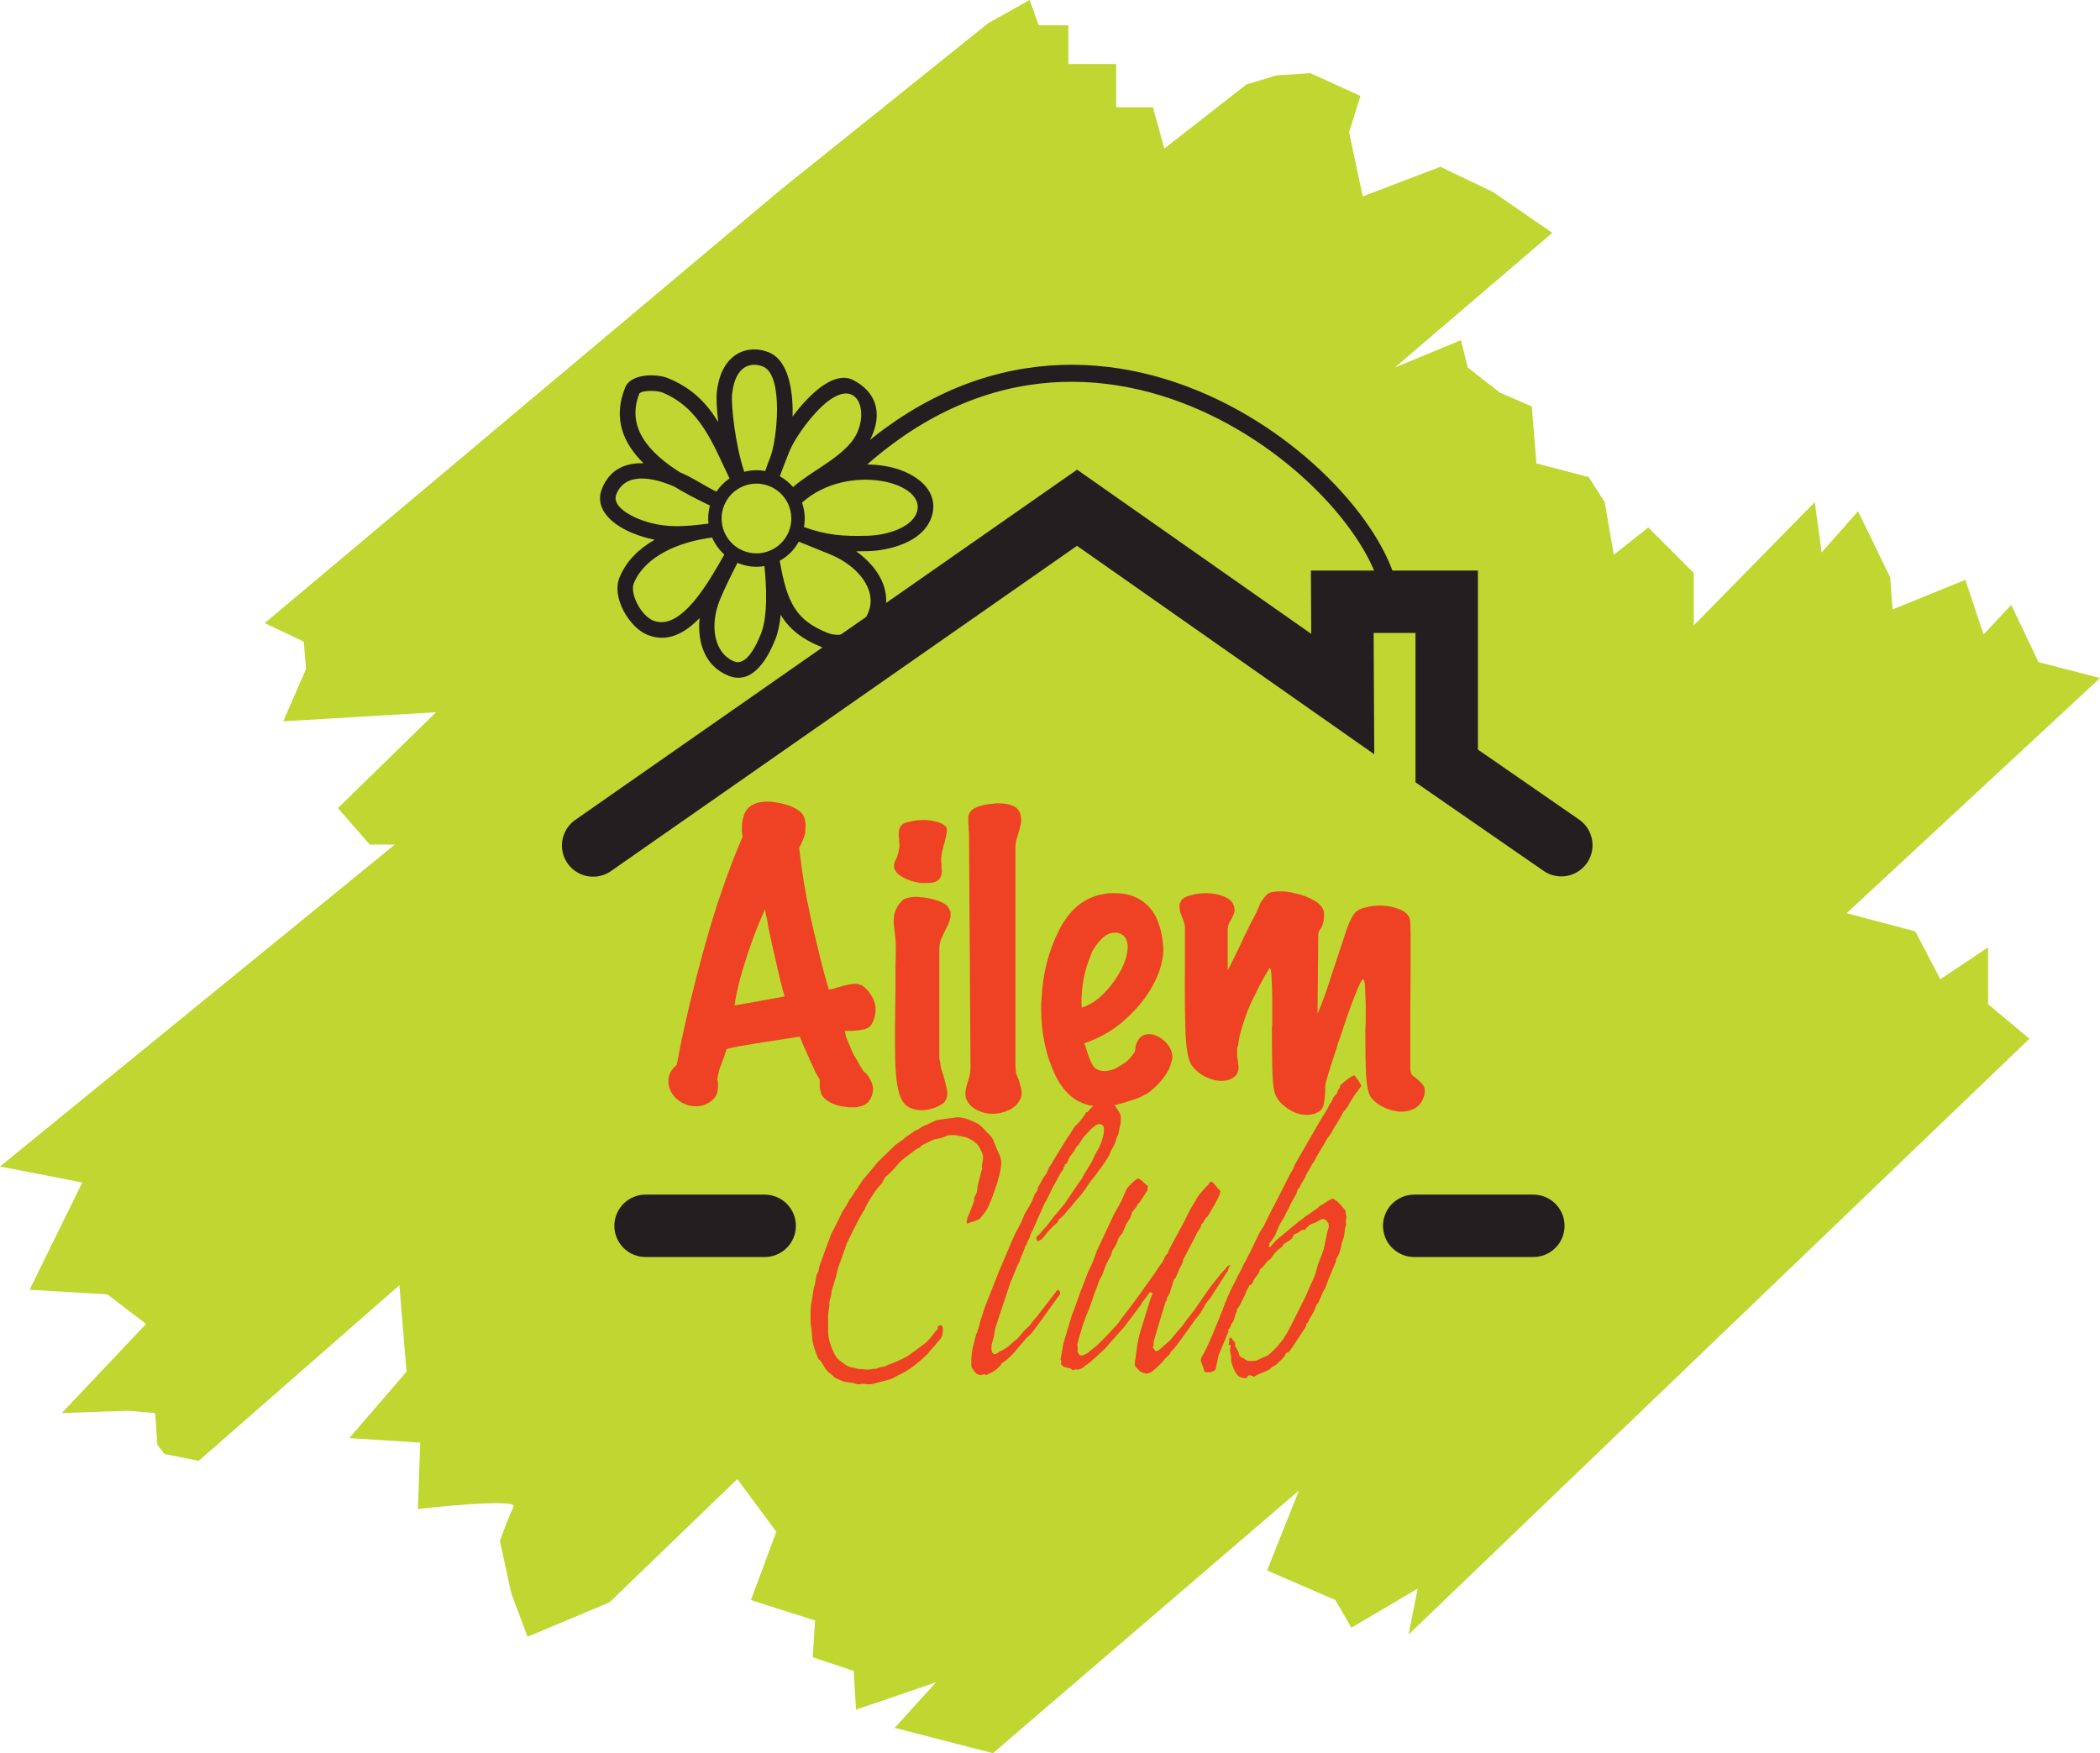 <?xml version="1.0" encoding="UTF-8"?>
<svg xmlns="http://www.w3.org/2000/svg" xmlns:xlink="http://www.w3.org/1999/xlink" width="403.8pt" height="337.13pt" viewBox="0 0 403.8 337.13" version="1.1">
<defs>
<clipPath id="clip1">
  <path d="M 0 0 L 403.801 0 L 403.801 337.129 L 0 337.129 Z M 0 0 "/>
</clipPath>
</defs>
<g id="surface1">
<g clip-path="url(#clip1)" clip-rule="nonzero">
<path style=" stroke:none;fill-rule:evenodd;fill:rgb(74.899%,84.299%,18.799%);fill-opacity:1;" d="M 150.148 36.453 L 50.906 119.816 L 58.406 123.379 L 58.848 128.633 L 54.469 138.703 L 83.859 136.953 L 64.977 155.398 L 71.105 162.402 L 75.922 162.402 L 0 224.312 L 15.82 227.379 L 5.691 248.016 L 20.637 248.891 L 28.082 254.582 L 11.883 271.719 L 24.578 271.281 L 29.832 271.719 L 30.27 277.848 L 31.645 279.598 L 38.211 280.91 L 76.797 247.141 L 78.168 263.777 L 67.164 276.535 L 80.797 277.41 L 80.359 290.168 C 80.359 290.168 99.621 287.977 98.746 289.727 C 97.871 291.48 96.121 296.297 96.121 296.297 L 98.309 306.363 L 101.434 314.742 L 117.195 308.117 L 141.773 284.414 L 149.273 294.543 L 144.398 307.68 L 156.719 311.617 L 156.277 318.684 L 164.16 321.309 L 164.598 328.754 L 179.98 323.5 L 172.039 332.254 L 190.926 337.129 L 249.773 286.605 L 243.645 301.988 L 256.777 307.68 L 259.844 312.992 L 272.598 305.488 L 270.848 314.305 L 390.23 199.738 L 382.289 193.109 L 382.289 182.164 L 373.098 188.297 L 368.281 179.102 L 355.086 175.598 L 403.801 130.387 L 391.98 127.32 L 386.727 116.316 L 381.414 122.008 L 377.91 111.5 L 363.902 117.191 L 363.465 111.062 L 357.273 98.305 L 350.27 106.246 L 348.957 96.555 L 325.691 120.254 L 325.691 110.188 L 316.934 101.43 L 310.309 106.684 L 308.559 96.555 L 305.492 91.738 L 295.426 89.109 L 294.547 78.164 L 288.359 75.48 L 282.23 70.664 L 280.918 65.41 L 268.219 70.664 L 298.488 44.773 L 287.047 36.891 L 276.977 32.074 L 262.031 37.766 L 259.406 25.449 L 261.594 18.445 L 251.961 14.066 L 245.395 14.504 L 239.645 16.254 L 223.883 28.574 L 221.691 20.633 L 214.629 20.633 L 214.629 12.312 L 205.434 12.312 L 205.434 4.871 L 199.742 4.871 L 197.992 -0.004 L 190.051 4.434 "/>
</g>
<path style=" stroke:none;fill-rule:evenodd;fill:rgb(93.7%,25.499%,13.699%);fill-opacity:1;" d="M 190.961 229.766 C 190.332 231.488 189.797 232.625 189.355 233.184 L 188.938 233.672 L 188.555 234.195 C 188.297 234.449 187.867 234.672 187.266 234.855 C 187.125 234.879 186.672 235.031 185.902 235.309 C 185.902 234.844 185.938 234.484 186.008 234.23 C 186.102 233.973 186.273 233.566 186.531 233.008 C 186.645 232.73 186.809 232.301 187.02 231.719 C 187.16 231.371 187.254 231.125 187.297 230.988 L 187.297 230.707 C 187.297 230.5 187.32 230.348 187.367 230.254 L 187.82 229.312 L 188.031 227.918 L 188.555 225.758 C 188.602 225.57 188.672 225.328 188.766 225.023 L 188.797 224.887 L 188.902 224.887 C 188.836 224.605 188.797 224.41 188.797 224.293 C 188.797 224.176 188.867 223.758 189.008 223.035 C 189.031 222.922 189.039 222.758 189.039 222.551 C 189.039 222.156 188.891 221.688 188.59 221.156 L 188.137 220.316 C 188.066 220.18 187.832 219.957 187.438 219.656 C 187.344 219.516 187.137 219.367 186.812 219.203 L 186.148 218.855 C 185.871 218.715 185.266 218.562 184.336 218.402 C 183.938 218.309 183.496 218.262 183.012 218.262 C 182.594 218.262 182.289 218.309 182.105 218.402 L 180.812 218.887 L 179.594 219.098 L 178.059 219.828 C 177.547 220.062 177.223 220.246 177.086 220.387 L 176.875 220.633 L 176.176 220.98 L 173.633 222.934 C 173.355 223.121 172.992 223.48 172.551 224.012 C 171.785 224.945 170.992 225.734 170.18 226.383 C 170.02 226.711 169.82 227.094 169.59 227.535 C 169.031 228.07 168.402 228.871 167.703 229.941 C 167.008 231.012 166.484 231.961 166.137 232.801 C 165.996 232.848 165.289 234.137 164.008 236.668 L 162.789 239.18 C 162.789 239.109 162.719 239.328 162.578 239.84 L 161.082 244.027 L 160.801 245.316 L 159.93 248.172 L 159.789 249.184 L 159.477 250.336 L 159.477 250.996 L 159.234 252.812 L 159.234 256.051 C 159.277 257.449 159.711 258.922 160.523 260.48 C 160.801 261.062 161.324 261.598 162.09 262.082 C 162.09 262.082 162.195 262.164 162.406 262.328 C 162.777 262.609 163.195 262.805 163.66 262.922 L 164.43 263.062 L 164.812 263.199 C 164.902 263.223 165.289 263.258 165.961 263.305 L 166.938 263.375 L 167.008 263.375 C 167.055 263.352 167.102 263.34 167.145 263.34 L 167.285 263.34 L 168.055 263.199 L 168.367 263.234 L 169.344 262.887 L 169.762 262.852 C 170.039 262.805 170.344 262.688 170.668 262.5 C 170.879 262.41 171.145 262.305 171.473 262.191 C 171.797 262.051 172.164 261.898 172.586 261.738 C 173.703 261.223 174.387 260.875 174.645 260.691 L 176.316 259.469 C 177.504 258.633 178.223 258.062 178.48 257.762 L 179.312 256.785 C 179.824 256.066 180.164 255.668 180.324 255.598 L 180.324 255.043 C 180.535 254.902 180.711 254.832 180.852 254.832 C 181.148 254.832 181.301 255.113 181.301 255.668 C 181.301 256.621 181.066 257.309 180.605 257.727 L 180.082 258.285 L 179.84 258.668 L 178.789 259.785 L 178.34 260.41 C 178.34 260.387 178.117 260.586 177.676 261.004 C 177.234 261.422 176.895 261.711 176.664 261.875 C 175.387 262.969 174.281 263.723 173.355 264.141 C 172.703 264.465 172.379 264.629 172.379 264.629 L 171.68 265.012 C 171.473 265.152 170.844 265.348 169.797 265.605 L 168.055 266.059 C 167.75 266.152 167.438 266.199 167.113 266.199 L 167.008 266.199 L 165.895 266.094 L 165.02 266.199 L 164.113 265.953 L 162.371 265.711 C 162.207 265.688 161.812 265.523 161.188 265.223 C 160.953 265.129 160.719 265.023 160.488 264.91 C 160.211 264.582 160.023 264.398 159.93 264.352 L 159.512 264.035 C 159.258 263.852 158.988 263.562 158.711 263.164 C 158.223 262.328 157.922 261.84 157.805 261.703 C 157.711 261.539 157.582 261.445 157.422 261.422 C 156.676 259.793 156.258 258.402 156.164 257.238 L 156.062 255.738 L 155.922 254.832 C 155.875 254.461 155.852 253.973 155.852 253.367 C 155.852 252.391 155.887 251.555 155.957 250.859 L 156.199 249.535 L 156.445 247.824 L 156.723 246.848 L 157.004 245.176 L 157.387 244.445 C 157.387 244.352 157.422 244.129 157.488 243.781 C 157.488 243.688 157.781 242.852 158.359 241.27 L 159.824 237.297 L 161.012 234.996 C 161.684 233.602 162.02 232.902 162.02 232.902 L 162.789 231.754 L 163.418 230.566 L 163.801 230.113 L 164.566 228.859 L 164.844 228.648 L 165.125 228.023 C 165.402 227.742 165.613 227.43 165.754 227.082 L 168.02 224.398 L 168.785 223.453 L 171.121 221.191 C 171.914 220.422 172.316 220.039 172.34 220.039 L 173.562 219.203 L 174.227 218.609 L 174.922 218.156 L 175.934 217.426 L 176.422 217.25 C 176.465 217.25 176.699 217.102 177.117 216.797 C 177.211 216.703 177.746 216.449 178.723 216.031 C 179.648 215.59 180.148 215.367 180.219 215.367 L 182.488 215.055 L 184.09 214.844 C 184.836 214.844 185.707 215.055 186.707 215.473 C 187.703 215.867 188.414 216.285 188.836 216.727 L 189.738 217.703 L 190.297 218.227 C 190.645 218.598 190.898 218.992 191.062 219.41 L 191.52 220.598 L 192.32 222.41 C 192.461 222.898 192.527 223.281 192.527 223.562 C 192.527 224.723 192.109 226.5 191.273 228.895 C 191.246 228.965 191.203 229.094 191.133 229.277 C 191.062 229.465 191.004 229.629 190.961 229.766 "/>
<path style=" stroke:none;fill-rule:evenodd;fill:rgb(93.7%,25.499%,13.699%);fill-opacity:1;" d="M 188.016 255.879 L 188.016 255.637 L 188.117 255.566 C 188.281 254.984 188.363 254.684 188.363 254.656 C 188.48 254.102 188.559 253.785 188.605 253.719 L 188.852 253.02 L 189.234 251.73 L 191.988 244.723 L 194.359 239.145 C 194.895 237.891 195.207 237.191 195.301 237.055 L 196.348 235.066 L 197.043 233.426 L 197.984 231.82 C 198.309 231.289 198.613 230.613 198.891 229.801 C 198.938 229.684 199.055 229.512 199.242 229.277 C 199.426 229.023 199.52 228.836 199.52 228.723 C 199.52 228.512 199.637 228.223 199.867 227.848 L 200.637 226.453 L 201.262 225.582 L 201.645 224.641 L 205.445 218.469 C 205.586 218.355 205.805 218.027 206.109 217.492 C 206.41 216.938 206.676 216.562 206.91 216.379 C 207.492 215.891 208.152 215.055 208.898 213.867 L 209.105 213.867 C 210.523 212.148 211.711 211.289 212.664 211.285 C 213.195 211.285 213.578 211.461 213.812 211.812 L 214.617 212.961 C 215.035 213.543 215.289 213.961 215.383 214.215 C 215.477 214.449 215.52 214.809 215.523 215.297 C 215.523 215.762 215.477 216.148 215.383 216.445 C 215.195 217.262 215.102 217.703 215.102 217.773 C 215.078 218.098 214.988 218.328 214.824 218.469 C 214.52 219.473 214.324 220.051 214.23 220.215 L 213.707 221.152 C 213.641 221.246 213.535 221.492 213.395 221.887 C 213.254 222.281 212.707 223.141 211.758 224.469 C 210.828 225.77 210.129 226.688 209.664 227.223 C 209.523 227.387 209.246 227.789 208.828 228.441 C 208.434 229.066 207.922 229.73 207.293 230.43 L 206.215 231.684 L 205.691 232.379 L 205.41 232.59 L 204.539 233.703 C 204.422 233.82 204.109 234.09 203.598 234.508 L 203.422 234.961 C 202.262 236.008 201.473 236.82 201.055 237.398 C 200.703 237.867 200.449 238.168 200.285 238.309 C 200.121 238.426 199.844 238.551 199.449 238.691 L 199.242 237.957 L 200.285 236.91 C 200.449 236.609 200.773 236.227 201.262 235.762 L 202.727 233.844 L 204.715 231.477 L 207.223 227.742 C 207.711 227.117 208 226.711 208.098 226.523 L 208.41 225.895 L 209.91 223.453 L 210.641 221.887 L 211.129 221.051 C 211.895 219.609 212.277 218.285 212.277 217.074 C 212.277 216.797 212.199 216.574 212.035 216.41 C 211.871 216.25 211.664 216.172 211.406 216.168 C 211.152 216.168 210.918 216.238 210.711 216.379 C 210.5 216.496 210.141 216.797 209.629 217.285 C 208.77 218.215 208.328 218.691 208.305 218.715 L 207.363 220.18 L 207.086 220.387 L 206.527 221.363 L 205.691 222.48 C 205.551 222.758 205.41 223.07 205.273 223.422 C 205.156 223.723 204.969 223.898 204.715 223.941 L 204.75 224.188 L 204.504 224.5 L 204.504 224.781 C 204.156 225.246 203.969 225.5 203.949 225.547 L 202.379 228.441 C 201.91 229.371 201.578 230.059 201.367 230.5 C 201.156 230.918 201.039 231.125 201.02 231.125 C 201.02 231.125 200.996 231.148 200.949 231.195 L 198.613 236.461 L 198.16 237.367 L 198.02 237.926 L 197.566 238.793 L 197.359 239.387 L 197.113 239.633 C 197.113 239.816 196.914 240.375 196.52 241.305 C 196.148 242.234 195.965 242.727 195.965 242.77 C 195.801 243.051 195.707 243.199 195.684 243.223 L 194.672 245.734 C 194.625 245.898 194.523 246.117 194.359 246.395 L 192.199 252.914 C 191.688 254.449 191.406 255.309 191.363 255.496 L 191.082 257.133 L 190.699 258.457 C 190.652 258.785 190.629 259.027 190.629 259.191 C 190.629 259.98 190.871 260.375 191.363 260.375 C 191.477 260.375 191.582 260.34 191.676 260.273 L 192.336 259.816 L 192.789 259.645 L 193.348 259.262 L 193.766 259.016 L 194.707 258.18 L 195.613 257.445 C 196.637 256.238 197.148 255.66 197.148 255.703 L 197.914 254.973 L 198.719 253.926 L 199.449 253.09 L 203.145 248.277 L 203.391 247.965 C 203.715 248.223 203.875 248.465 203.879 248.695 C 203.879 248.723 203.855 248.777 203.809 248.871 L 200.637 253.301 L 199.242 255.215 C 198.566 256.121 198.137 256.645 197.949 256.785 L 197.324 257.344 L 195.23 259.816 C 194.324 260.863 193.465 261.633 192.652 262.117 C 192.441 262.492 192.242 262.746 192.059 262.887 C 191.617 263.305 191.258 263.594 190.977 263.758 C 190.723 263.898 190.246 264.129 189.547 264.453 L 189.375 264.211 C 189.027 264.352 188.758 264.422 188.574 264.422 C 188.363 264.422 188.059 264.316 187.664 264.105 L 187.562 263.863 C 187.375 263.793 187.281 263.723 187.281 263.652 L 187.176 263.375 L 186.863 263.023 C 186.793 262.887 186.758 262.652 186.758 262.328 C 186.758 261.098 186.852 260.051 187.039 259.191 L 187.176 258.703 L 187.598 256.957 C 187.688 256.656 187.828 256.297 188.016 255.879 "/>
<path style=" stroke:none;fill-rule:evenodd;fill:rgb(93.7%,25.499%,13.699%);fill-opacity:1;" d="M 203.914 261.457 L 204.473 258.352 L 206.109 252.883 L 206.664 251.484 L 207.641 248.695 L 209.211 244.617 L 209.945 243.117 L 210.953 240.434 L 214.16 233.602 C 214.254 233.438 214.43 233.125 214.684 232.66 C 214.941 232.195 215.184 231.754 215.418 231.336 C 215.625 230.918 215.73 230.707 215.73 230.707 L 216.637 228.648 C 216.73 228.418 217.277 227.848 218.277 226.941 C 218.531 226.73 218.727 226.629 218.867 226.629 C 219.055 226.629 219.461 226.93 220.09 227.535 C 220.137 227.582 220.344 227.77 220.715 228.094 L 220.645 228.895 C 220.508 229.078 220.379 229.277 220.266 229.484 C 220.145 229.695 219.984 229.938 219.777 230.219 L 219.113 231.23 L 218.867 231.438 L 218.449 232.172 L 217.719 233.043 L 217.336 234.191 L 216.566 235.379 L 215.766 237.227 C 215.465 237.48 215.242 237.773 215.102 238.098 C 214.988 238.402 214.848 238.738 214.684 239.109 L 214.371 239.77 L 213.883 240.504 L 213.641 241.34 L 212.73 243.082 L 211.934 245.176 L 211.371 246.188 L 210.816 247.789 L 210.469 248.66 C 210.305 249.129 210.141 249.605 209.977 250.094 C 209.812 250.578 209.664 251.02 209.523 251.414 L 209.246 252.078 C 208.805 253.125 208.445 254.078 208.164 254.938 L 207.539 257.062 C 207.281 257.992 207.156 258.48 207.156 258.527 L 207.156 258.562 L 207.227 259.191 L 207.188 259.852 C 207.188 259.992 207.328 260.234 207.605 260.586 C 207.793 260.633 207.91 260.652 207.953 260.652 C 208.098 260.652 208.234 260.621 208.375 260.551 L 209.141 260.199 L 209.598 259.781 L 210.922 258.738 L 212.805 256.855 L 215.035 254.449 L 215.66 253.543 C 215.66 253.52 216.148 252.883 217.129 251.625 C 217.242 251.484 217.777 250.766 218.73 249.465 L 222.074 244.793 C 222.59 243.934 223.039 243.281 223.438 242.84 L 224.133 241.445 C 224.156 241.398 224.309 241.238 224.586 240.957 C 224.586 240.727 224.922 240.004 225.598 238.797 L 226.262 237.574 L 227.688 234.926 L 228.91 232.484 C 229.652 231.277 230.117 230.484 230.305 230.113 C 231.441 228.695 232.129 227.941 232.359 227.848 C 232.477 227.453 232.652 227.258 232.887 227.258 C 233.07 227.258 233.266 227.395 233.477 227.676 L 234.277 228.648 C 234.301 228.676 234.441 228.801 234.695 229.031 C 234.559 229.566 234.453 229.902 234.383 230.043 C 233.918 230.977 233.441 231.848 232.953 232.66 C 232.465 233.473 232.223 233.891 232.223 233.914 L 231.941 234.09 L 231.387 235.027 L 231 235.449 L 230.895 235.938 L 230.199 237.016 C 230.059 237.297 229.922 237.59 229.781 237.891 C 229.641 238.168 229.258 238.898 228.629 240.086 L 228.18 240.957 L 227.934 241.445 L 227.551 242.105 L 227.375 242.875 L 226.816 243.953 L 226.086 245.664 L 225.738 246.047 L 224.898 248.695 L 224.379 249.637 C 224.328 249.824 224.309 250.012 224.309 250.195 L 224.133 250.301 L 223.473 252.461 L 221.832 257.973 L 221.832 258.598 C 221.832 258.762 221.762 258.973 221.621 259.227 L 221.902 259.328 C 221.973 259.656 222.109 259.816 222.32 259.816 C 222.531 259.816 222.855 259.621 223.297 259.227 L 225.039 257.691 L 225.98 256.539 L 227.445 254.832 L 228.141 253.855 L 229.535 252.078 L 232.746 247.441 C 234.211 245.629 234.941 244.723 234.941 244.723 L 235.672 243.953 L 235.918 243.605 C 236.012 243.488 236.254 243.352 236.648 243.188 C 236.414 243.488 236.277 243.734 236.23 243.922 L 236.09 244.406 L 235.742 244.895 L 232.676 249.672 L 232.152 250.301 C 231.922 250.559 231.676 250.949 231.422 251.484 C 230.906 252.414 230.434 253.102 229.988 253.543 C 229.965 253.59 229.922 253.648 229.852 253.719 L 226.574 258.281 C 226.086 258.961 225.574 259.539 225.039 260.027 L 225.039 260.27 L 223.922 261.387 C 223.762 261.621 223.645 261.77 223.574 261.84 C 222.973 262.469 222.52 262.91 222.215 263.164 C 221.938 263.398 221.668 263.617 221.414 263.828 C 220.902 264.035 220.59 264.141 220.473 264.141 C 220.355 264.141 220.055 264.059 219.566 263.895 L 219.254 263.723 C 218.789 263.305 218.496 263.016 218.383 262.852 C 218.266 262.688 218.207 262.516 218.207 262.328 L 218.207 262.152 C 218.23 262.086 218.242 261.992 218.242 261.875 L 218.66 258.879 C 218.66 258.785 218.695 258.562 218.766 258.215 C 218.902 257.473 219.031 256.891 219.148 256.473 L 221.238 249.707 L 221.66 248.629 L 221.066 248.488 L 220.613 249.148 C 220.355 249.523 219.996 249.984 219.531 250.547 L 219.496 250.754 C 219.402 250.871 219.219 251.113 218.938 251.484 C 218.684 251.836 218.383 252.242 218.031 252.703 L 216.184 255.145 L 213.812 257.797 L 212.559 259.262 C 212.324 259.492 211.711 260.062 210.711 260.969 C 209.711 261.852 209.141 262.328 209.004 262.398 C 208.699 262.535 208.504 262.699 208.41 262.887 C 207.922 263.188 207.562 263.34 207.328 263.34 L 206.734 263.34 C 206.664 263.34 206.516 263.398 206.281 263.516 C 206.121 263.305 205.898 263.164 205.621 263.098 C 204.551 262.91 204.016 262.598 204.016 262.152 C 204.016 262.086 204.039 261.934 204.086 261.699 "/>
<path style=" stroke:none;fill-rule:evenodd;fill:rgb(93.7%,25.499%,13.699%);fill-opacity:1;" d="M 243.309 235.137 L 244.355 233.008 L 245.609 230.602 L 248.223 225.477 L 248.605 224.887 L 248.922 224.047 L 252.758 217.391 L 254.082 215.09 C 254.801 213.973 255.254 213.23 255.441 212.855 C 255.512 212.648 255.59 212.449 255.684 212.266 L 255.93 212.055 L 256.383 211.078 C 256.496 210.848 256.719 210.602 257.043 210.348 C 257.184 209.812 257.395 209.395 257.672 209.094 L 257.672 208.742 C 258.719 207.742 259.625 207.082 260.391 206.758 C 260.484 206.852 260.566 206.953 260.637 207.07 C 260.727 207.16 260.797 207.258 260.844 207.348 C 261.102 207.652 261.227 207.812 261.227 207.836 L 261.539 208.359 L 261.715 208.672 C 261.738 208.672 261.75 208.695 261.75 208.742 C 261.75 208.812 261.727 208.871 261.68 208.918 L 261.367 209.371 L 260.914 209.996 C 260.891 210.023 260.844 210.066 260.773 210.137 C 260.727 210.207 260.621 210.359 260.461 210.59 C 260.32 210.801 260.02 211.277 259.555 212.02 C 259.367 212.438 259.23 212.695 259.137 212.785 L 258.16 214.043 C 258.16 214.137 257.961 214.52 257.566 215.191 C 257.195 215.844 256.906 216.309 256.695 216.586 L 255.93 217.945 C 255.348 218.715 255.059 219.121 255.059 219.168 C 254.941 219.445 254.336 220.48 253.242 222.27 L 252.688 223.352 L 252.27 223.906 L 251.641 225.094 C 251.406 225.441 251.223 225.758 251.082 226.035 L 251.012 226.352 L 250.211 227.641 L 249.863 228.371 L 249.516 228.754 L 249.27 229.594 L 248.504 230.883 L 247.598 232.73 C 247.48 232.914 247.363 233.125 247.246 233.355 C 247.133 233.59 247.062 233.754 247.039 233.844 L 245.992 235.59 L 245.156 237.609 C 245.062 237.797 244.703 238.297 244.074 239.109 L 244.109 239.281 C 244.016 239.469 243.973 239.586 243.973 239.633 C 243.973 239.68 243.996 239.727 244.039 239.773 L 244.145 239.875 L 245.609 238.309 L 249.652 234.961 C 249.863 234.82 250.082 234.656 250.316 234.473 C 250.57 234.262 250.758 234.113 250.875 234.02 L 253.418 232.277 L 253.629 231.996 L 254.602 231.438 L 255.406 230.883 L 255.895 230.637 C 256.059 230.547 256.195 230.5 256.312 230.5 C 256.43 230.5 256.566 230.602 256.73 230.812 C 256.984 230.906 257.137 230.988 257.184 231.055 L 257.848 231.754 C 258.426 232.406 258.719 232.754 258.719 232.801 L 258.785 233.461 L 258.926 234.02 L 258.785 234.754 L 258.824 235.52 L 258.648 236.145 L 258.441 237.785 L 258.055 238.863 C 258.008 239.031 257.914 239.457 257.777 240.156 C 257.66 240.668 257.52 241.074 257.359 241.375 L 256.941 242.109 L 256.836 242.699 L 255.406 246.117 L 254.812 247.754 C 254.602 248.059 254.441 248.324 254.324 248.559 C 254.23 248.789 254.152 248.988 254.082 249.152 L 253.801 249.812 L 253.488 250.512 L 253.141 250.93 L 252.652 252.184 L 251.746 253.715 C 251.605 254.184 251.422 254.461 251.188 254.555 C 251.188 254.785 251.176 254.938 251.152 255.008 C 251.129 255.074 250.91 255.426 250.488 256.055 C 249.445 257.609 248.863 258.492 248.746 258.703 C 248.211 259.492 247.91 259.91 247.84 259.957 L 247.281 260.199 L 246.898 260.934 C 246.645 261.191 246.387 261.445 246.133 261.699 C 245.898 261.934 245.668 262.164 245.434 262.398 C 244.969 262.656 244.715 262.805 244.668 262.852 L 244.004 263.406 C 243.355 263.711 242.727 263.977 242.121 264.211 C 241.52 264.465 241.215 264.652 241.215 264.77 L 240.52 264.488 C 240.473 264.488 240.426 264.48 240.379 264.453 L 240.273 264.453 C 240.066 264.453 239.855 264.652 239.648 265.047 C 238.832 264.98 238.297 264.805 238.043 264.523 C 237.695 264.152 237.414 263.699 237.207 263.164 C 236.902 262.375 236.754 261.945 236.754 261.875 L 236.719 260.828 L 236.543 259.992 C 236.543 259.969 236.531 259.949 236.512 259.922 L 236.512 259.781 C 236.512 259.527 236.555 259.156 236.648 258.668 L 236.23 258.598 C 236.324 258.344 236.371 258.098 236.371 257.867 C 236.371 257.727 236.359 257.598 236.336 257.48 L 236.684 257.168 C 236.754 257.262 236.902 257.473 237.137 257.797 C 237.367 258.031 237.484 258.168 237.484 258.215 L 237.52 258.875 L 238.113 259.922 L 238.359 260.762 C 238.379 260.781 238.531 260.875 238.809 261.039 L 239.855 261.664 C 239.926 261.664 240.043 261.68 240.203 261.699 L 241.008 261.699 C 241.078 261.68 241.238 261.668 241.496 261.664 L 242.785 261.074 L 243.621 260.727 C 243.945 260.539 244.375 260.18 244.91 259.645 C 245.469 259.086 245.898 258.609 246.203 258.215 C 246.898 257.332 247.574 256.238 248.223 254.938 L 251.082 249.219 L 252.059 246.953 L 252.477 246.082 C 252.801 245.363 252.996 244.828 253.07 244.48 L 253.418 243.188 L 254.535 240.227 L 255.195 237.016 C 255.406 236.414 255.512 235.973 255.512 235.691 C 255.512 235.367 255.383 235.078 255.129 234.82 C 254.895 234.543 254.641 234.402 254.359 234.402 C 254.242 234.402 254.125 234.438 254.012 234.508 L 252.895 235.102 L 252.023 235.414 C 251.398 235.902 251.047 236.25 250.977 236.461 C 250.582 236.461 250.316 236.508 250.176 236.602 L 249.582 237.055 C 249.398 237.168 249.141 237.273 248.816 237.367 C 248.582 237.879 248.398 238.191 248.258 238.309 C 248.141 238.422 247.656 238.738 246.793 239.25 C 246.746 239.551 246.539 239.809 246.168 240.016 C 245.586 240.387 244.945 241.098 244.25 242.145 C 243.926 242.281 243.598 242.586 243.273 243.047 C 242.969 243.516 242.633 243.863 242.262 244.094 C 242.191 244.488 242.121 244.723 242.055 244.793 L 241.113 246.047 L 240.762 246.883 L 240.172 247.234 L 240.031 247.652 L 239.754 248.07 L 239.402 248.977 C 239.125 249.531 238.867 250.059 238.637 250.543 C 238.402 251.031 238.137 251.449 237.836 251.801 L 237.801 252.324 L 237.695 252.359 C 237.648 252.543 237.602 252.695 237.555 252.812 C 237.531 252.906 237.496 253.008 237.453 253.125 C 237.312 253.707 237.172 254.078 237.031 254.238 L 236.824 254.52 C 236.801 254.566 236.719 254.762 236.578 255.113 C 236.484 255.414 236.336 255.625 236.125 255.738 C 236.195 255.879 236.23 255.973 236.23 256.02 L 234.312 260.621 L 233.758 263.234 C 233.758 263.375 233.594 263.527 233.27 263.688 C 232.965 263.828 232.711 263.898 232.5 263.898 C 232.246 263.898 231.945 263.863 231.594 263.793 C 231.477 263.305 231.41 263.047 231.387 263.027 L 230.93 261.805 C 230.91 261.781 230.898 261.738 230.895 261.664 C 230.895 261.293 231.047 260.887 231.352 260.445 C 232.023 259.309 233.082 256.914 234.523 253.266 C 235.035 252.008 235.406 251.059 235.637 250.406 C 235.754 250.195 235.836 250.023 235.883 249.883 C 235.93 249.742 235.949 249.66 235.953 249.637 C 236.301 248.777 237.031 247.27 238.148 245.105 C 238.332 244.781 238.508 244.453 238.672 244.129 C 238.832 243.781 238.996 243.445 239.16 243.117 C 239.344 242.793 239.52 242.469 239.684 242.145 C 240.242 241.098 240.949 239.656 241.809 237.82 C 242.156 237.074 242.48 236.508 242.785 236.113 C 242.926 235.926 243.031 235.75 243.098 235.59 C 243.168 235.402 243.238 235.25 243.309 235.137 "/>
<path style="fill:none;stroke-width:120;stroke-linecap:round;stroke-linejoin:miter;stroke:rgb(13.699%,12.199%,12.5%);stroke-opacity:1;stroke-miterlimit:3.864;" d="M 1140.508 1745.48 L 2070.977 2394.933 L 2581.914 2036.652 L 2580.977 2214.191 L 2781.797 2214.191 L 2781.797 1898.487 L 3002.188 1746.027 " transform="matrix(0.1,0,0,-0.1,0,337.13)"/>
<path style="fill:none;stroke-width:120;stroke-linecap:round;stroke-linejoin:miter;stroke:rgb(13.699%,12.199%,12.5%);stroke-opacity:1;stroke-miterlimit:3.864;" d="M 1241.328 1014.112 L 1470.352 1014.112 " transform="matrix(0.1,0,0,-0.1,0,337.13)"/>
<path style=" stroke:none;fill-rule:evenodd;fill:rgb(93.7%,25.499%,13.699%);fill-opacity:1;" d="M 132.766 212.645 C 131.648 212.414 130.652 211.859 129.77 210.977 C 128.934 210.047 128.516 209.027 128.516 207.91 C 128.516 207.355 128.629 206.82 128.863 206.309 C 129.141 205.75 129.559 205.242 130.117 204.777 C 130.348 203.711 130.559 202.641 130.742 201.57 C 130.977 200.457 131.207 199.344 131.441 198.227 C 132.926 191.492 134.621 184.875 136.523 178.375 C 138.477 171.871 140.566 166.043 142.797 160.891 C 142.746 160.609 142.703 160.332 142.656 160.055 L 142.656 159.148 C 142.656 158.219 142.82 157.336 143.145 156.5 C 143.516 155.617 144.141 154.992 145.023 154.617 C 145.395 154.434 145.789 154.32 146.207 154.27 C 146.672 154.18 147.137 154.133 147.602 154.133 C 147.879 154.133 148.184 154.156 148.508 154.203 C 148.832 154.25 149.156 154.293 149.484 154.344 C 150.363 154.48 151.223 154.711 152.059 155.039 C 152.895 155.363 153.57 155.781 154.078 156.293 C 154.359 156.57 154.566 156.941 154.707 157.406 C 154.848 157.871 154.914 158.359 154.914 158.867 C 154.914 159.055 154.891 159.266 154.848 159.496 L 154.848 160.055 C 154.754 160.562 154.59 161.074 154.359 161.586 C 154.172 162.098 153.941 162.562 153.66 162.977 C 154.172 167.574 154.891 171.965 155.82 176.145 C 156.75 180.324 157.703 184.25 158.68 187.918 C 158.816 188.289 158.934 188.684 159.027 189.102 C 159.164 189.52 159.281 189.914 159.375 190.285 C 159.652 190.242 159.93 190.195 160.211 190.145 C 160.535 190.055 160.816 189.961 161.047 189.867 C 161.742 189.684 162.367 189.52 162.926 189.383 C 163.531 189.242 164.066 189.172 164.531 189.172 C 164.762 189.172 164.992 189.219 165.227 189.312 C 165.504 189.359 165.738 189.449 165.922 189.59 C 166.617 190.145 167.152 190.75 167.523 191.402 C 167.941 192.051 168.199 192.699 168.289 193.352 C 168.34 193.492 168.363 193.629 168.363 193.77 L 168.363 194.188 C 168.363 194.652 168.289 195.141 168.152 195.652 C 168.012 196.113 167.828 196.555 167.594 196.977 C 167.27 197.484 166.758 197.809 166.062 197.949 C 165.41 198.086 164.715 198.184 163.973 198.227 L 162.441 198.227 C 162.488 198.645 162.602 199.109 162.789 199.621 C 162.973 200.133 163.184 200.641 163.414 201.152 C 163.555 201.48 163.695 201.805 163.832 202.129 C 163.973 202.406 164.113 202.688 164.25 202.965 C 164.668 203.66 165.039 204.312 165.367 204.918 C 165.691 205.473 165.922 205.844 166.062 206.031 C 166.574 206.402 166.969 206.867 167.246 207.422 C 167.57 207.98 167.781 208.562 167.871 209.164 L 167.871 209.586 C 167.828 210.324 167.594 211 167.176 211.602 C 166.805 212.203 166.156 212.602 165.227 212.785 C 164.992 212.879 164.738 212.926 164.461 212.926 L 163.273 212.926 C 163.137 212.926 162.996 212.902 162.859 212.855 C 161.93 212.809 161.023 212.602 160.141 212.23 C 159.305 211.859 158.68 211.414 158.262 210.906 C 158.121 210.723 158.004 210.535 157.91 210.348 C 157.863 210.164 157.82 209.977 157.773 209.793 C 157.68 209.512 157.633 209.234 157.633 208.957 L 157.633 207.77 C 157.633 207.727 157.609 207.68 157.562 207.633 L 157.562 207.422 C 157.422 207.285 157.168 206.867 156.797 206.168 C 156.473 205.473 156.121 204.707 155.754 203.871 C 155.707 203.777 155.66 203.711 155.613 203.66 C 155.613 203.57 155.59 203.477 155.543 203.383 C 155.078 202.363 154.66 201.434 154.289 200.598 C 153.965 199.762 153.805 199.344 153.805 199.344 C 153.805 199.344 153.035 199.461 151.504 199.691 C 149.973 199.922 148.297 200.18 146.488 200.457 C 146.301 200.504 146.094 200.551 145.859 200.598 C 145.629 200.598 145.418 200.617 145.234 200.668 C 144.07 200.852 142.98 201.039 141.957 201.223 C 140.984 201.41 140.242 201.57 139.73 201.711 C 139.684 201.895 139.566 202.246 139.383 202.754 C 139.242 203.223 139.059 203.734 138.824 204.289 C 138.777 204.43 138.73 204.566 138.684 204.707 C 138.641 204.844 138.57 205.008 138.477 205.195 C 138.336 205.613 138.223 206.031 138.129 206.449 C 138.035 206.867 137.965 207.238 137.918 207.562 C 138.012 207.793 138.059 208.027 138.059 208.258 L 138.059 208.957 C 138.059 210.164 137.641 211.07 136.805 211.672 C 136.016 212.32 135.109 212.668 134.086 212.719 L 133.25 212.719 C 133.156 212.719 133.066 212.695 132.973 212.645 Z M 147.113 174.75 C 146.742 175.637 146.371 176.516 146 177.398 C 145.629 178.281 145.277 179.164 144.953 180.043 C 143.98 182.695 143.145 185.25 142.445 187.711 C 141.797 190.125 141.402 192.004 141.262 193.352 L 150.875 191.609 C 150.875 191.656 150.621 190.727 150.109 188.824 C 149.645 186.875 149.113 184.551 148.508 181.859 C 148.32 181.02 148.137 180.164 147.949 179.281 C 147.766 178.395 147.602 177.516 147.465 176.633 C 147.367 176.309 147.301 176.004 147.254 175.727 C 147.207 175.402 147.16 175.102 147.113 174.82 "/>
<path style=" stroke:none;fill-rule:evenodd;fill:rgb(93.7%,25.499%,13.699%);fill-opacity:1;" d="M 181.039 212.367 C 180.434 212.738 179.809 213.02 179.156 213.203 C 178.508 213.391 177.855 213.484 177.207 213.484 C 176.465 213.484 175.746 213.344 175.047 213.062 C 174.398 212.785 173.887 212.32 173.516 211.672 C 172.68 210.371 172.215 207.633 172.121 203.453 C 172.074 199.273 172.102 194.812 172.191 190.078 L 172.191 185.969 C 172.238 184.574 172.262 183.227 172.262 181.93 C 172.262 181.465 172.238 181.02 172.191 180.602 C 172.145 180.184 172.102 179.766 172.055 179.348 C 172.004 178.93 171.961 178.535 171.914 178.164 C 171.867 177.793 171.844 177.422 171.844 177.051 C 171.844 176.727 171.867 176.398 171.914 176.074 C 171.961 175.75 172.055 175.426 172.191 175.098 C 172.328 174.773 172.492 174.449 172.68 174.125 C 172.91 173.801 173.191 173.473 173.516 173.148 C 173.746 172.918 174.098 172.754 174.559 172.66 C 175.023 172.523 175.559 172.453 176.164 172.453 C 176.441 172.453 176.695 172.477 176.93 172.523 C 177.207 172.523 177.484 172.547 177.766 172.594 C 178.742 172.73 179.668 172.965 180.551 173.289 C 181.434 173.613 182.016 173.984 182.289 174.402 C 182.387 174.543 182.453 174.68 182.504 174.82 C 182.594 174.961 182.664 175.078 182.711 175.172 C 182.758 175.309 182.781 175.449 182.781 175.59 L 182.781 176.285 C 182.781 176.379 182.758 176.469 182.711 176.562 C 182.617 176.98 182.48 177.398 182.289 177.816 C 182.105 178.188 181.922 178.559 181.734 178.93 C 181.457 179.488 181.199 180.047 180.969 180.602 C 180.738 181.113 180.621 181.691 180.621 182.344 L 180.621 203.52 C 180.664 203.707 180.715 203.914 180.762 204.148 C 180.809 204.566 180.875 205.008 180.969 205.473 C 181.109 205.891 181.246 206.309 181.387 206.727 C 181.574 207.375 181.734 208.027 181.875 208.676 C 182.062 209.281 182.152 209.84 182.152 210.348 C 182.152 210.766 182.062 211.137 181.875 211.461 C 181.734 211.836 181.457 212.137 181.039 212.367 M 171.98 166.949 C 171.938 166.902 171.914 166.832 171.914 166.742 L 171.914 166.391 C 171.914 166.254 171.938 166.113 171.98 165.973 C 172.027 165.836 172.074 165.695 172.121 165.555 C 172.168 165.465 172.215 165.371 172.262 165.277 C 172.309 165.184 172.352 165.094 172.398 165 C 172.492 164.812 172.562 164.605 172.609 164.371 C 172.703 164.141 172.77 163.906 172.82 163.676 L 172.82 163.395 C 172.867 163.305 172.891 163.211 172.891 163.117 C 172.934 163.027 172.957 162.93 172.957 162.84 L 172.957 162.562 C 172.957 162.375 172.934 162.188 172.891 162.004 L 172.891 161.379 C 172.891 161.191 172.867 161.004 172.82 160.82 L 172.82 160.262 C 172.82 159.938 172.867 159.637 172.957 159.355 C 173.051 159.031 173.238 158.754 173.516 158.52 C 173.84 158.289 174.375 158.102 175.117 157.965 C 175.859 157.777 176.672 157.684 177.559 157.684 L 177.977 157.684 C 178.715 157.73 179.438 157.848 180.133 158.031 C 180.875 158.219 181.457 158.52 181.875 158.938 C 181.965 158.984 182.016 159.078 182.016 159.219 C 182.062 159.355 182.082 159.52 182.082 159.703 C 182.082 160.031 182.016 160.449 181.875 160.961 C 181.781 161.422 181.664 161.91 181.527 162.422 C 181.48 162.516 181.434 162.609 181.387 162.699 L 181.387 162.91 C 181.297 163.141 181.227 163.395 181.18 163.676 C 181.133 163.906 181.086 164.141 181.039 164.371 L 181.039 164.723 C 180.992 164.766 180.969 164.836 180.969 164.93 L 180.969 165.695 C 181.016 165.883 181.039 166.09 181.039 166.324 L 181.039 166.949 C 181.086 167.137 181.109 167.32 181.109 167.508 C 181.109 167.879 181.039 168.227 180.898 168.551 C 180.809 168.879 180.574 169.156 180.203 169.387 C 179.973 169.527 179.668 169.645 179.297 169.734 C 178.926 169.781 178.508 169.805 178.043 169.805 L 177.207 169.805 C 176.93 169.762 176.629 169.715 176.301 169.668 C 175.324 169.48 174.422 169.156 173.586 168.691 C 172.75 168.227 172.215 167.668 171.98 167.02 "/>
<path style=" stroke:none;fill-rule:evenodd;fill:rgb(93.7%,25.499%,13.699%);fill-opacity:1;" d="M 186.055 211.809 C 185.867 211.531 185.754 211.277 185.707 211.047 C 185.66 210.766 185.637 210.512 185.637 210.281 C 185.637 209.91 185.684 209.535 185.773 209.164 C 185.867 208.746 185.984 208.328 186.125 207.91 C 186.262 207.539 186.379 207.145 186.473 206.727 C 186.566 206.262 186.613 205.797 186.613 205.332 L 186.332 160.262 C 186.332 160.074 186.309 159.867 186.262 159.637 L 186.262 159.008 C 186.262 158.777 186.238 158.566 186.195 158.383 L 186.195 156.988 C 186.238 156.848 186.285 156.711 186.332 156.57 C 186.473 156.016 187.008 155.551 187.934 155.176 C 188.91 154.809 189.957 154.598 191.07 154.551 C 191.207 154.504 191.348 154.48 191.488 154.48 L 191.973 154.48 C 192.812 154.48 193.555 154.574 194.203 154.758 C 194.902 154.945 195.387 155.223 195.668 155.594 C 195.945 155.918 196.133 156.27 196.227 156.641 C 196.316 157.012 196.363 157.383 196.363 157.754 C 196.363 158.172 196.293 158.59 196.152 159.008 C 196.062 159.379 195.945 159.797 195.809 160.262 C 195.668 160.68 195.527 161.145 195.387 161.656 C 195.297 162.121 195.25 162.609 195.25 163.117 L 195.25 204.844 C 195.25 205.402 195.297 205.914 195.387 206.379 C 195.527 206.797 195.691 207.215 195.879 207.633 C 195.969 207.957 196.062 208.281 196.152 208.609 C 196.246 208.887 196.316 209.188 196.363 209.512 C 196.41 209.605 196.434 209.723 196.434 209.863 L 196.434 210.211 C 196.434 210.395 196.41 210.605 196.363 210.836 C 196.316 211.07 196.227 211.301 196.086 211.531 C 195.621 212.414 194.902 213.066 193.926 213.484 C 192.949 213.949 191.93 214.18 190.859 214.18 C 189.887 214.18 188.957 213.969 188.074 213.551 C 187.191 213.18 186.516 212.602 186.055 211.809 "/>
<path style=" stroke:none;fill-rule:evenodd;fill:rgb(93.7%,25.499%,13.699%);fill-opacity:1;" d="M 221.578 209.445 C 221.488 209.629 221.188 209.887 220.676 210.211 C 220.211 210.488 219.629 210.789 218.934 211.117 C 218.238 211.348 217.473 211.602 216.637 211.879 C 215.797 212.16 214.938 212.391 214.059 212.578 C 213.547 212.672 213.035 212.742 212.523 212.785 C 212.059 212.832 211.598 212.832 211.129 212.785 C 207.465 212.555 204.723 210.535 202.91 206.727 C 201.102 202.918 200.195 198.668 200.195 193.977 L 200.195 193.141 C 200.195 192.863 200.219 192.586 200.266 192.309 C 200.449 187.477 201.562 183.02 203.605 178.934 C 205.699 174.797 208.625 172.453 212.387 171.895 C 212.758 171.801 213.129 171.758 213.5 171.758 L 214.547 171.758 C 217.008 171.758 219.051 172.547 220.676 174.125 C 222.348 175.703 223.348 178.305 223.672 181.93 C 223.766 183.039 223.625 184.27 223.254 185.617 C 222.93 186.922 222.371 188.266 221.578 189.66 C 220.371 191.844 218.656 193.953 216.426 195.996 C 214.242 197.996 211.621 199.527 208.555 200.598 L 208.555 200.875 C 208.602 200.922 208.645 200.992 208.691 201.086 C 209.02 202.289 209.414 203.406 209.879 204.43 C 210.344 205.449 211.18 205.961 212.387 205.961 L 212.664 205.961 C 212.805 205.961 212.941 205.938 213.082 205.891 C 213.73 205.797 214.359 205.566 214.965 205.195 C 215.613 204.824 216.195 204.449 216.703 204.078 C 216.98 203.801 217.215 203.547 217.402 203.312 C 217.633 203.078 217.797 202.871 217.891 202.688 C 218.027 202.594 218.121 202.453 218.168 202.266 C 218.262 202.086 218.309 201.871 218.309 201.641 C 218.352 201.457 218.379 201.27 218.379 201.086 C 218.422 200.898 218.492 200.715 218.586 200.527 C 218.68 200.297 218.816 200.039 219.004 199.762 C 219.234 199.48 219.539 199.25 219.91 199.062 C 220.047 198.973 220.211 198.926 220.395 198.926 C 220.582 198.879 220.77 198.855 220.953 198.855 C 221.141 198.855 221.324 198.879 221.512 198.926 C 221.695 198.926 221.883 198.973 222.066 199.062 C 222.906 199.344 223.672 199.875 224.367 200.664 C 225.062 201.457 225.414 202.312 225.414 203.242 L 225.414 203.59 C 225.414 203.684 225.391 203.777 225.344 203.871 C 225.156 204.707 224.855 205.473 224.438 206.168 C 224.062 206.82 223.672 207.375 223.254 207.84 C 222.93 208.215 222.629 208.535 222.348 208.816 C 222.066 209.094 221.812 209.324 221.578 209.512 Z M 209.879 183.25 C 209.785 183.527 209.691 183.809 209.598 184.086 C 209.508 184.32 209.414 184.551 209.32 184.785 C 208.719 186.453 208.32 188.102 208.137 189.727 C 207.949 191.309 207.902 192.656 207.996 193.77 C 209.48 193.305 210.898 192.398 212.246 191.055 C 213.594 189.66 214.684 188.172 215.52 186.594 C 215.938 185.805 216.266 185.016 216.496 184.227 C 216.727 183.438 216.844 182.715 216.844 182.066 C 216.844 181.555 216.754 181.09 216.562 180.672 C 216.379 180.254 216.102 179.93 215.73 179.699 C 215.637 179.605 215.52 179.559 215.379 179.559 C 215.289 179.512 215.195 179.465 215.102 179.422 C 214.965 179.371 214.824 179.352 214.684 179.352 L 214.406 179.352 C 213.477 179.352 212.617 179.742 211.828 180.535 C 211.039 181.324 210.41 182.184 209.949 183.113 C 209.949 183.16 209.922 183.203 209.879 183.25 L 209.879 183.32 "/>
<path style=" stroke:none;fill-rule:evenodd;fill:rgb(93.7%,25.499%,13.699%);fill-opacity:1;" d="M 237.465 206.934 C 237.137 207.262 236.742 207.492 236.277 207.633 C 235.859 207.773 235.422 207.84 234.953 207.84 L 234.398 207.84 C 234.258 207.793 234.098 207.773 233.91 207.773 C 232.934 207.586 231.984 207.215 231.055 206.656 C 230.172 206.055 229.52 205.426 229.105 204.777 C 228.406 203.707 228.012 201.316 227.922 197.602 C 227.824 193.887 227.805 189.82 227.848 185.41 L 227.848 178.164 C 227.805 177.84 227.734 177.539 227.641 177.262 C 227.547 176.98 227.453 176.727 227.359 176.492 C 227.223 176.121 227.082 175.75 226.941 175.379 C 226.852 175.008 226.805 174.66 226.805 174.332 L 226.805 174.055 C 226.805 173.961 226.828 173.848 226.875 173.707 C 226.922 173.613 226.969 173.52 227.016 173.43 C 227.062 173.336 227.105 173.242 227.152 173.148 C 227.434 172.73 228.012 172.406 228.895 172.176 C 229.824 171.895 230.797 171.758 231.82 171.758 L 232.309 171.758 C 233.375 171.801 234.375 172.012 235.305 172.383 C 236.277 172.754 236.906 173.289 237.184 173.984 C 237.277 174.172 237.324 174.355 237.324 174.543 C 237.371 174.684 237.395 174.82 237.395 174.961 C 237.395 175.285 237.324 175.586 237.184 175.867 C 237.094 176.098 236.977 176.352 236.836 176.633 C 236.836 176.633 236.812 176.656 236.766 176.703 L 236.766 176.773 C 236.578 177.051 236.418 177.352 236.277 177.68 C 236.141 178.004 236.066 178.352 236.066 178.723 L 236.066 186.594 C 237.277 184.273 238.32 182.137 239.203 180.184 C 240.133 178.234 240.922 176.68 241.57 175.516 C 241.664 175.332 241.734 175.148 241.781 174.961 C 241.875 174.777 241.969 174.59 242.062 174.402 C 242.105 174.266 242.152 174.125 242.199 173.984 C 242.246 173.848 242.316 173.707 242.41 173.566 C 242.547 173.336 242.711 173.102 242.898 172.871 C 243.086 172.594 243.312 172.312 243.594 172.035 C 243.824 171.801 244.152 171.641 244.566 171.547 C 245.035 171.457 245.566 171.41 246.172 171.41 C 246.59 171.41 247.027 171.434 247.492 171.477 C 247.957 171.523 248.422 171.617 248.887 171.758 C 250.328 172.035 251.629 172.523 252.789 173.219 C 253.949 173.914 254.555 174.727 254.598 175.66 C 254.598 176.492 254.531 177.121 254.391 177.539 C 254.297 177.91 254.18 178.211 254.043 178.445 C 253.996 178.492 253.949 178.535 253.902 178.582 C 253.902 178.629 253.879 178.676 253.836 178.723 C 253.738 178.863 253.648 179.023 253.555 179.211 C 253.508 179.398 253.484 179.652 253.484 179.977 L 253.344 194.953 C 253.812 193.887 254.273 192.699 254.738 191.402 C 255.203 190.102 255.645 188.777 256.062 187.43 C 256.992 184.645 257.852 182.043 258.641 179.629 C 259.43 177.211 260.172 175.75 260.867 175.238 C 261.336 174.867 261.938 174.613 262.68 174.473 C 263.422 174.285 264.188 174.172 264.98 174.125 L 265.605 174.125 C 266.953 174.172 268.207 174.449 269.367 174.961 C 270.527 175.473 271.133 176.262 271.18 177.332 C 271.227 178.164 271.246 180.164 271.246 183.32 C 271.246 186.434 271.227 189.938 271.18 193.84 L 271.18 205.75 C 271.227 206.121 271.344 206.449 271.527 206.727 C 271.762 206.961 272.039 207.168 272.363 207.355 C 272.363 207.398 272.387 207.445 272.434 207.492 C 272.48 207.492 272.527 207.516 272.57 207.562 C 272.898 207.84 273.199 208.141 273.48 208.469 C 273.805 208.793 273.965 209.258 273.965 209.863 C 273.965 210.047 273.941 210.258 273.895 210.488 C 273.848 210.723 273.777 210.93 273.688 211.117 C 273.359 212.043 272.805 212.719 272.016 213.137 C 271.273 213.551 270.438 213.762 269.508 213.762 L 269.02 213.762 C 268.879 213.762 268.738 213.738 268.602 213.691 C 267.578 213.551 266.605 213.227 265.676 212.719 C 264.746 212.203 264.051 211.625 263.586 210.977 C 263.121 210.281 262.816 208.863 262.68 206.727 C 262.59 204.59 262.539 202.316 262.539 199.898 L 262.539 198.297 C 262.539 197.785 262.562 197.277 262.609 196.766 L 262.609 193.074 C 262.562 191.727 262.52 190.613 262.473 189.727 C 262.426 188.848 262.309 188.383 262.121 188.336 C 261.891 188.242 261.336 189.336 260.453 191.609 C 259.566 193.887 258.641 196.535 257.664 199.551 C 257.527 199.922 257.387 200.293 257.246 200.664 C 257.152 200.992 257.062 201.34 256.969 201.711 C 256.598 202.777 256.246 203.824 255.922 204.844 C 255.598 205.867 255.297 206.867 255.02 207.84 C 254.926 208.164 254.855 208.535 254.809 208.957 L 254.809 210.211 C 254.762 210.953 254.672 211.672 254.531 212.367 C 254.391 213.066 253.996 213.574 253.344 213.902 C 253.02 214.086 252.695 214.203 252.371 214.25 C 252.047 214.344 251.695 214.391 251.328 214.391 C 251.141 214.391 250.953 214.367 250.77 214.32 L 250.281 214.32 C 249.121 214.086 248.027 213.551 247.008 212.719 C 245.984 211.926 245.336 211 245.055 209.93 C 244.824 209.051 244.688 207.539 244.637 205.402 C 244.59 203.223 244.566 200.898 244.566 198.438 L 244.566 197.602 C 244.613 197.32 244.637 197.02 244.637 196.695 L 244.637 192.309 C 244.637 190.543 244.59 189.078 244.496 187.918 C 244.453 186.758 244.336 186.152 244.152 186.105 C 244.152 186.105 243.824 186.641 243.176 187.707 C 242.57 188.777 241.875 190.121 241.086 191.746 C 240.715 192.492 240.344 193.305 239.969 194.188 C 239.645 195.023 239.344 195.883 239.066 196.766 C 238.832 197.461 238.625 198.184 238.438 198.926 C 238.254 199.621 238.137 200.293 238.09 200.945 C 238.043 201.086 237.996 201.223 237.949 201.363 C 237.949 201.457 237.926 201.547 237.879 201.641 L 237.879 203.172 C 237.926 203.406 237.973 203.637 238.02 203.871 C 238.066 204.148 238.09 204.406 238.09 204.637 C 238.137 204.867 238.16 205.102 238.16 205.332 C 238.16 205.66 238.09 205.961 237.949 206.238 C 237.859 206.516 237.695 206.773 237.465 207.008 "/>
<path style="fill:none;stroke-width:120;stroke-linecap:round;stroke-linejoin:miter;stroke:rgb(13.699%,12.199%,12.5%);stroke-opacity:1;stroke-miterlimit:3.864;" d="M 2719.336 1014.112 L 2948.398 1014.112 " transform="matrix(0.1,0,0,-0.1,0,337.13)"/>
<path style="fill:none;stroke-width:32.75;stroke-linecap:butt;stroke-linejoin:miter;stroke:rgb(13.699%,12.199%,12.5%);stroke-opacity:1;stroke-miterlimit:3.864;" d="M 2674.492 2207.238 C 2674.492 2417.589 2113.359 2927.628 1630 2466.027 " transform="matrix(0.1,0,0,-0.1,0,337.13)"/>
<path style=" stroke:none;fill-rule:nonzero;fill:rgb(13.699%,12.199%,12.5%);fill-opacity:1;" d="M 147.965 93.488 C 144.531 92.102 140.629 93.762 139.242 97.191 C 137.855 100.625 139.512 104.531 142.945 105.918 C 146.375 107.305 150.281 105.645 151.668 102.215 C 153.055 98.781 151.398 94.879 147.965 93.488 M 138.105 81.164 C 137.809 78.598 137.719 76.477 137.82 75.512 C 138.637 67.75 143.902 66.16 147.809 67.738 C 152.012 69.438 152.504 76.219 152.406 80.082 C 154.594 77.16 159.953 70.895 164.133 73.117 C 171.91 77.254 168.098 85.625 163.273 89.496 C 167.574 89.016 172.359 89.383 176.07 91.844 C 178.602 93.52 180.395 96.293 178.965 99.828 C 177.137 104.359 170.879 105.871 166.973 105.98 L 164.641 106.016 C 168.754 108.961 171.832 113.633 169.723 118.859 C 167.891 123.395 162.867 126.402 157.98 124.43 C 154.148 122.883 151.746 120.922 150.113 118.219 C 149.945 119.949 149.617 121.617 149.059 123.008 C 147.668 126.445 144.785 131.84 140.059 129.93 C 135.406 128.051 134.059 123.316 134.523 118.844 C 131.672 121.809 128.309 123.621 124.488 122.078 C 121.051 120.688 117.555 114.934 119.113 111.074 C 120.402 107.883 122.879 105.5 125.891 103.785 C 124.543 103.527 123.141 103.117 121.625 102.508 C 118.332 101.176 114.055 98.176 115.766 93.938 C 117.289 90.16 120.383 88.965 123.75 89.086 C 119.887 85.293 117.777 80.527 120.211 74.512 C 121.312 71.781 126.281 71.844 128.406 72.703 C 133.168 74.629 135.969 77.652 138.105 81.164 M 140.281 92.004 C 137.117 85.461 134.641 78.418 127.297 75.449 C 126.48 75.121 123.727 74.957 122.957 75.637 C 120.285 82.254 124.996 87.203 130.738 90.816 C 131.805 91.27 132.801 91.777 133.668 92.277 C 135.66 93.438 136.664 94.008 137.758 94.543 C 138.438 93.523 139.297 92.664 140.281 92.004 M 147.141 90.578 C 147.367 89.891 147.625 89.141 148.109 87.938 C 149.391 84.766 150.77 72.133 146.699 70.484 C 144.672 69.664 141.383 69.965 140.766 75.82 C 140.555 77.82 141.367 85.562 143.113 90.727 C 144.406 90.383 145.777 90.324 147.141 90.578 M 152.496 93.656 C 156.012 90.602 160.59 88.676 163.609 85.121 C 167.84 80.145 165.168 70.594 157.176 79.004 C 154.715 81.59 152.566 84.895 151.824 86.727 C 151.039 88.676 150.465 90.176 149.945 91.582 C 150.938 92.129 151.789 92.836 152.496 93.656 M 154.59 101.344 C 158.914 102.906 162.023 103.16 166.887 103.02 C 170.75 102.91 175.137 101.395 176.219 98.719 C 178.637 92.73 162.992 88.758 154.219 96.652 C 154.734 98.133 154.879 99.742 154.59 101.344 M 149.93 107.832 C 151.348 116 153.09 119.258 159.09 121.684 C 162.117 122.906 165.605 121.133 166.973 117.75 C 168.719 113.43 164.984 108.762 159.527 106.559 L 153.594 104.16 C 152.727 105.754 151.438 107.004 149.93 107.832 M 141.801 108.23 C 140.648 110.484 139.242 113.32 138.398 115.41 C 136.418 120.305 137.301 125.621 141.168 127.184 C 143.695 128.203 145.656 123.508 146.309 121.898 C 147.688 118.484 147.371 112.551 146.988 108.855 C 145.355 109.133 143.629 108.973 141.98 108.305 Z M 136.93 103.367 C 130.379 104.195 123.93 107.066 121.863 112.184 C 121.078 114.121 123.238 118.379 125.598 119.328 C 131.047 121.531 136.531 111.422 139.281 106.633 C 138.258 105.723 137.465 104.602 136.93 103.367 M 129.676 93.578 C 125.801 91.879 120.301 90.621 118.512 95.047 C 117.594 97.32 121.188 99.133 122.734 99.762 C 127.582 101.719 131.695 101.254 136.227 100.684 C 136.105 99.543 136.195 98.363 136.516 97.215 L 135.605 96.773 C 134.73 96.312 133.754 95.754 132.18 94.844 C 131.5 94.445 130.637 94 129.676 93.578 M 135.605 96.773 C 133.664 95.832 131.629 94.773 129.676 93.578 C 130.637 94 131.5 94.445 132.18 94.844 C 133.754 95.754 134.73 96.312 135.605 96.773 "/>
</g>
</svg>
